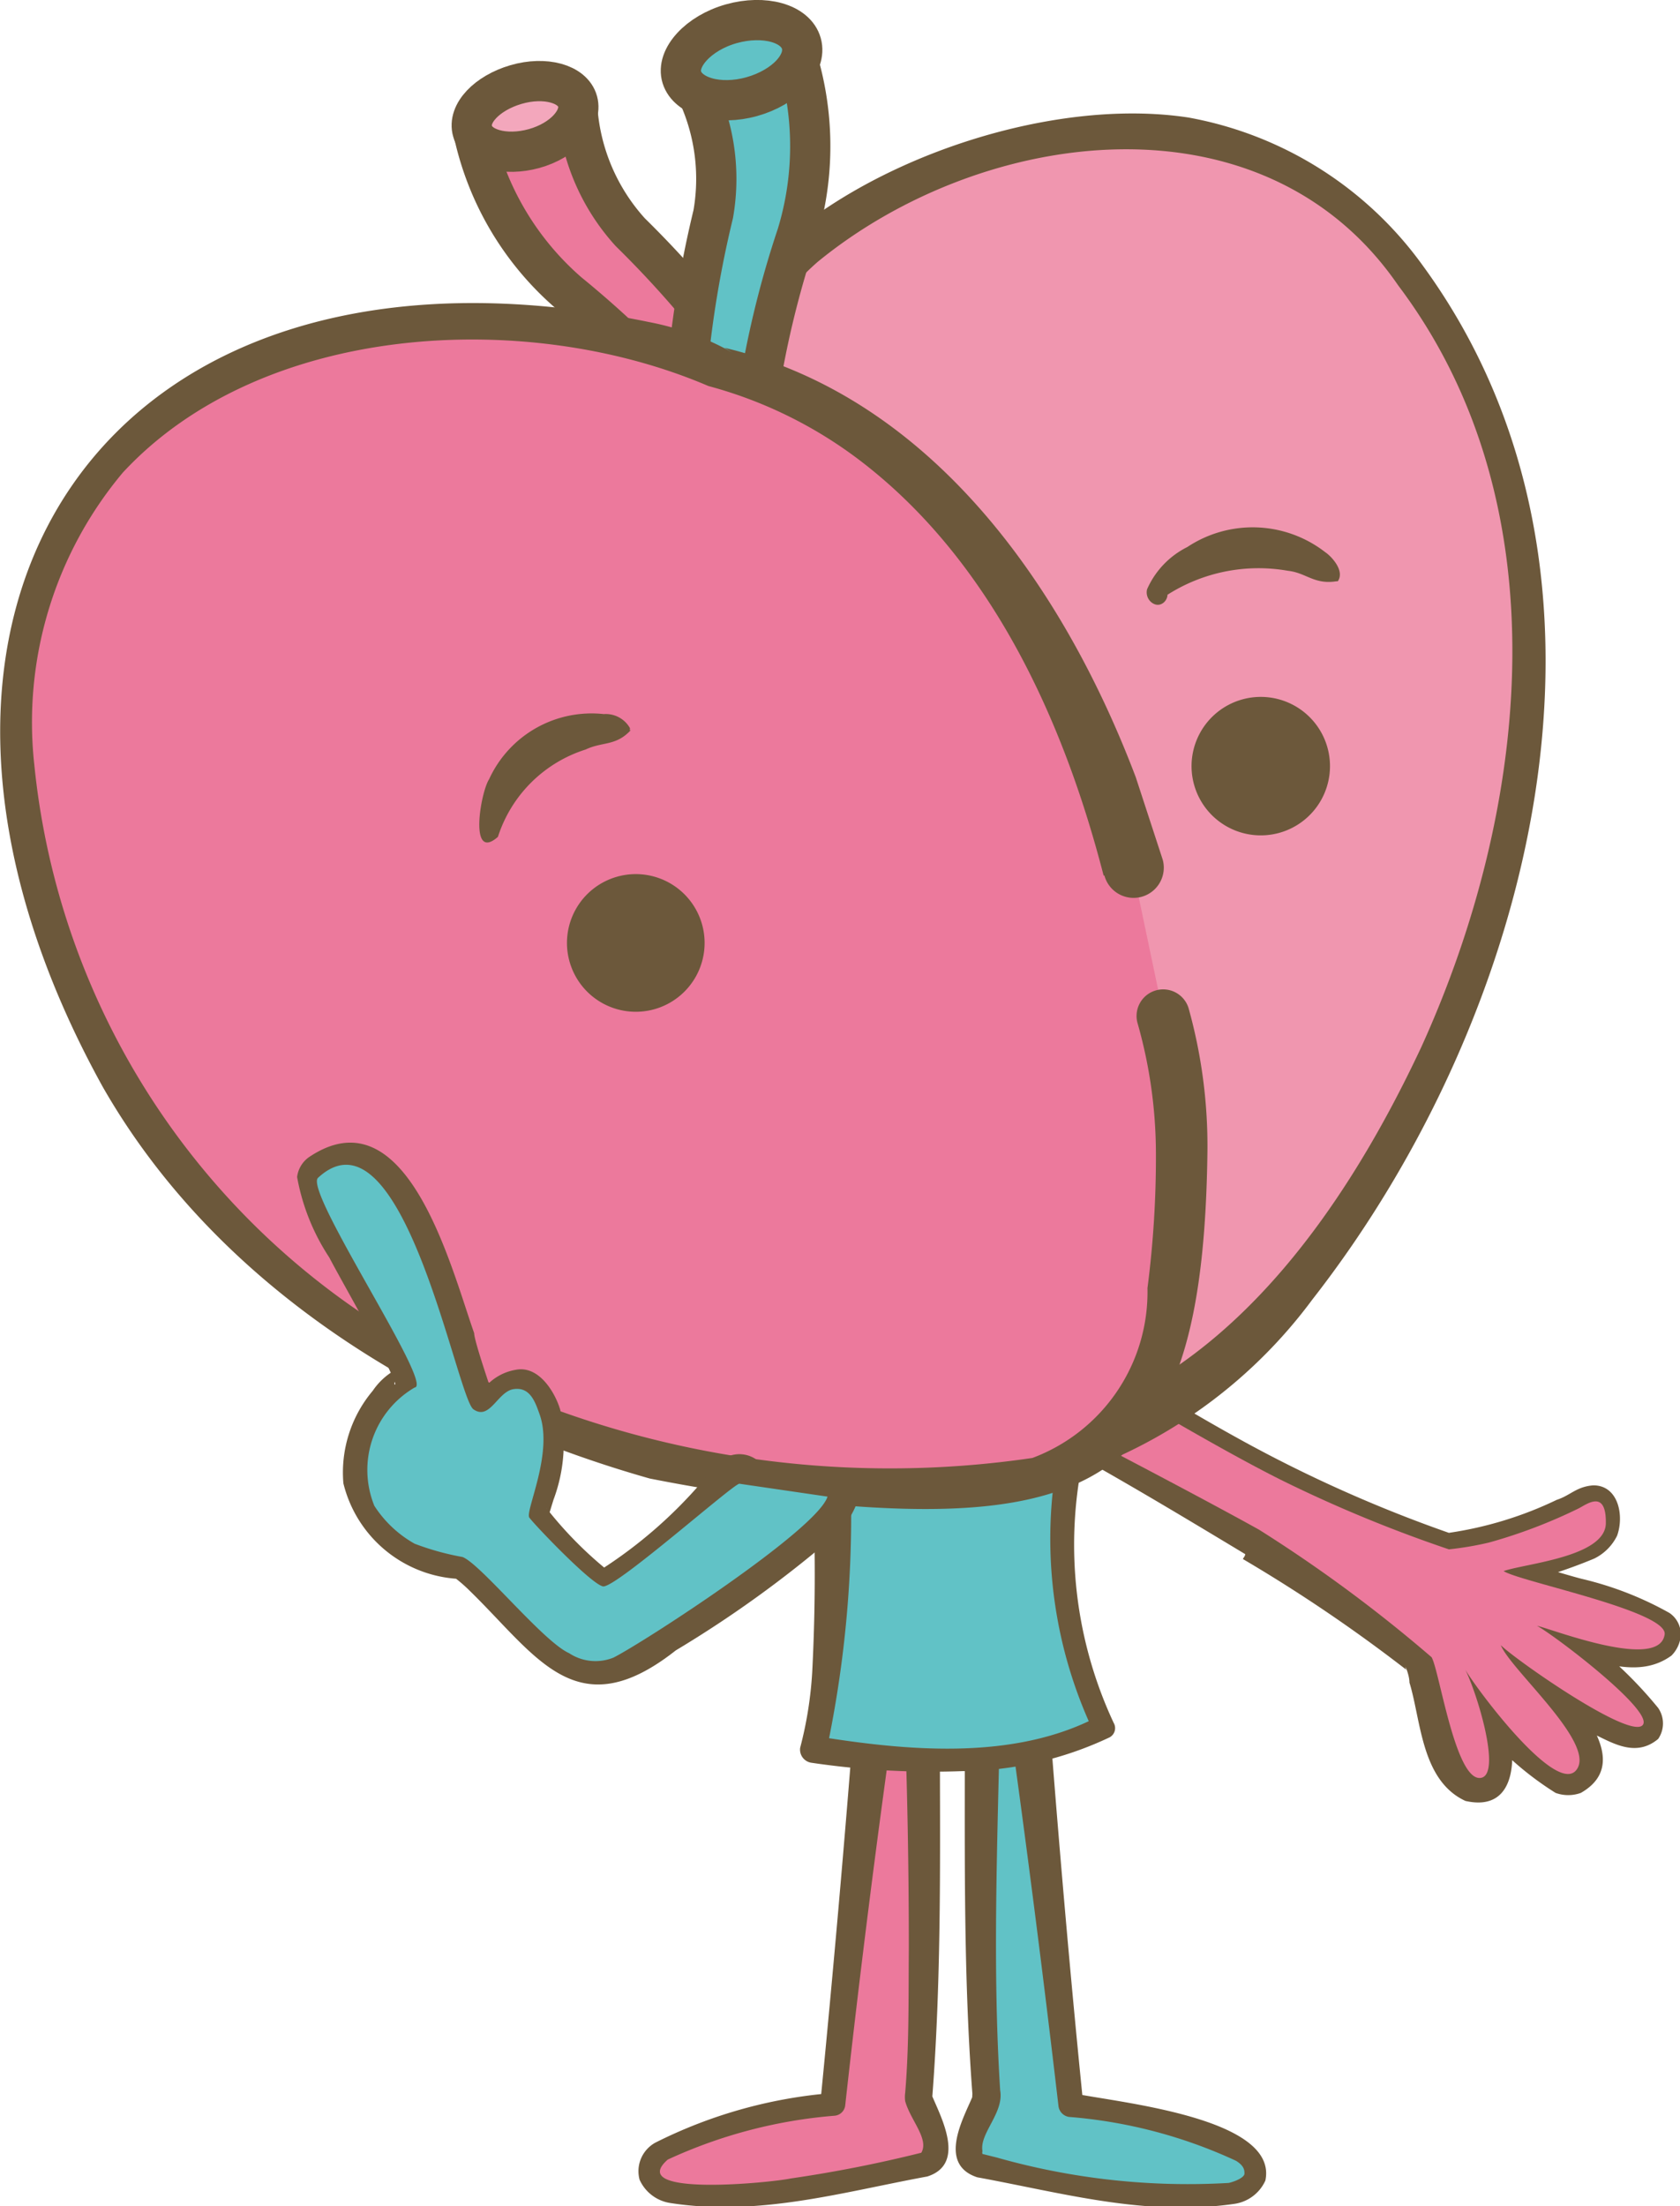 <svg xmlns="http://www.w3.org/2000/svg" width="14.73mm" height="19.34mm" viewBox="0 0 41.74 54.81">
  <defs>
    <style>
      .a, .g {
        fill: #61c2c6;
      }

      .b {
        fill: #6c583b;
      }

      .c, .d {
        fill: #ec799c;
      }

      .d, .e, .g {
        stroke: #6c583b;
      }

      .d, .g {
        stroke-linecap: round;
        stroke-linejoin: round;
      }

      .e {
        fill: #f3a7bc;
        stroke-miterlimit: 10;
      }

      .f {
        fill: #f096af;
      }
    </style>
  </defs>
  <g>
    <g>
      <g>
        <path class="a" d="M25.55,42.48l1.06,9.79s5.1.63,4.56,1.83-6.83-.33-6.83-.33a.45.45,0,0,1-.28-.54c0-.33.45-1,.44-1.15-.24-2-.1-9.63-.1-9.63"/>
        <path class="b" d="M26.05,42.43c.25,3.27.53,6.54.86,9.8L26.65,52c1.09.23,5.12.6,4.79,2.17a1,1,0,0,1-.77.58c-2.21.32-4.26-.27-6.39-.66-1-.33-.33-1.49-.12-2,0,0,0,.07,0,.07a.61.61,0,0,1,0-.14c-.24-3.17-.18-6.35-.19-9.53a.44.44,0,1,1,.88,0c-.06,3.14-.2,6.31,0,9.44.1.56-.52,1.07-.44,1.51a.11.11,0,0,0,0,.07l.36.09a17.41,17.41,0,0,0,5.76.63c.21-.05.39-.15.39-.23s0-.19-.21-.32a12.13,12.13,0,0,0-4.15-1.09.31.31,0,0,1-.26-.26q-.57-4.89-1.25-9.76a.5.5,0,1,1,1-.11Z"/>
      </g>
      <g>
        <path class="c" d="M21.73,42.48l-1.05,9.79s-5.11.63-4.57,1.83S23,53.77,23,53.77s.32-.09.27-.54-.45-1-.43-1.15c.24-2,.09-9.63.09-9.63"/>
        <path class="b" d="M22.23,42.54Q21.54,47.42,21,52.3a.29.29,0,0,1-.26.26,12.19,12.19,0,0,0-4.15,1.09c-1.07.94,2.59.57,3.05.47a32.74,32.74,0,0,0,3.25-.64c.2-.34-.27-.81-.4-1.28a.74.74,0,0,1,0-.21c.1-1.19.08-2.39.09-3.59q0-3-.11-5.94a.44.44,0,0,1,.88,0c0,3.23.06,6.46-.19,9.68a.56.56,0,0,0,0-.07c.22.53.85,1.69-.12,2-2.12.39-4.18,1-6.38.66a1,1,0,0,1-.77-.58.81.81,0,0,1,.39-.92A11.89,11.89,0,0,1,20.64,52l-.26.26q.48-4.89.86-9.8a.5.5,0,1,1,1,.11Z"/>
      </g>
      <g>
        <path class="a" d="M20.61,35.77s.31,5.49-.4,7.68c0,0,4.71.88,7.23-.57a10.32,10.32,0,0,1-.78-6.71C27.48,32.34,20.61,35.77,20.61,35.77Z"/>
        <path class="b" d="M21,36.06a.33.33,0,0,0,.1-.25V36a28.17,28.17,0,0,1-.58,7.56l-.25-.43c2.28.37,4.92.61,7-.48l-.1.37a11.22,11.22,0,0,1-.8-7.26c.13-2.35-4.35-.18-5.4.31Zm-.89-.35c.19-.36.39-.37.72-.53,1.62-.64,6.31-2.58,6.18.62a10.45,10.45,0,0,0,.66,7,.26.26,0,0,1-.1.36A8.72,8.72,0,0,1,23.9,44a20.47,20.47,0,0,1-3.75-.21.33.33,0,0,1-.27-.37,9.56,9.56,0,0,0,.3-1.89,46.94,46.94,0,0,0-.06-5.81Z"/>
      </g>
      <g>
        <g>
          <path class="d" d="M18.85,9.57a25.78,25.78,0,0,0-3.19-3.8,5.11,5.11,0,0,1-1.32-3.12l-1.29-.08-1.27.79a7.31,7.31,0,0,0,2.34,3.91,24.73,24.73,0,0,1,3.09,3S18.53,10,18.85,9.57Z"/>
          <path class="e" d="M11.74,3.26c.12.44.81.63,1.53.43s1.2-.73,1.08-1.17-.81-.63-1.53-.42S11.61,2.82,11.74,3.26Z"/>
        </g>
        <g>
          <path class="b" d="M30.94,38.61c-1.66-1-3.42-2.06-5.18-3-.43-.29-.33-1.09-.18-1.54A1.15,1.15,0,0,1,27,33.5c1.26.77,2.52,1.55,3.81,2.26A34,34,0,0,0,36,38.08a9.27,9.27,0,0,0,2.68-.82c.34-.11.49-.33.91-.36.62,0,.77.75.59,1.25a1.24,1.24,0,0,1-.57.57,12.92,12.92,0,0,1-2.14.68l.07-.71a2.15,2.15,0,0,0,.35.12c.3.09,1.09.33,1.4.41a8.34,8.34,0,0,1,2.19.85.64.64,0,0,1,.28.58.8.8,0,0,1-.23.48c-.8.58-1.74.14-2.55,0l-.89-.27.29-.84a10.4,10.4,0,0,1,2.82,2.41.68.68,0,0,1,0,.77c-.62.52-1.27,0-1.74-.18a13.25,13.25,0,0,1-2.55-1.83l.88-.53a4.1,4.1,0,0,0,.49.62c.62.76,2.45,2.43,1,3.26a.92.92,0,0,1-.63,0,7.77,7.77,0,0,1-2.15-2,6.34,6.34,0,0,1-.66-.92.58.58,0,0,1,1-.53,7.16,7.16,0,0,1,.57,1.52c.27.82.37,2.44-1,2.13-1.1-.51-1.1-2-1.39-2.94,0-.21-.15-.52-.08-.32a38.57,38.57,0,0,0-4.06-2.75l.05-.08Zm.73-1.21a40.08,40.08,0,0,1,4.23,3.08,1.35,1.35,0,0,1,.25.34c.29.86.3,1.82.66,2.6,0,.13.14.16,0,.09a.45.45,0,0,0-.48.24,5.68,5.68,0,0,0-.51-2.1l1-.52A17,17,0,0,0,38,42.48a5.09,5.09,0,0,0,1.07,1s0,0-.16,0a.29.29,0,0,0-.2.19C38.31,42.74,37.3,42,36.77,41a.51.51,0,0,1,.83-.58,11.16,11.16,0,0,0,1.48,1.19,5.66,5.66,0,0,0,1.5.81s0-.06-.16.1a.38.38,0,0,0-.08.31,10.27,10.27,0,0,0-2.46-2.1.44.44,0,0,1-.13-.61.43.43,0,0,1,.49-.19c.71.2,1.19.4,1.87.53a2.36,2.36,0,0,0,.77,0c.07,0,0,0,0,0,0,.26.09.2,0,.19a15,15,0,0,0-2.83-1,5.19,5.19,0,0,1-1-.38.38.38,0,0,1-.15-.53c.33-.37,1-.32,1.34-.47s1.33-.29,1.15-.76c0,0,.09.11.17.1l-.08,0a10.45,10.45,0,0,1-2.67,1,2.06,2.06,0,0,1-1.3,0,51.35,51.35,0,0,1-9-4.48l.17.06c-.1,0-.21,0-.23,0s-.09.44,0,.68l-.25-.31c1.8.9,3.61,1.73,5.4,2.72l.05-.08Z"/>
          <path class="c" d="M31.28,38C29.48,37,26,35.2,26,35.2s-.38-1.47.81-1.29c0,0,3.28,2,5.11,2.9A34,34,0,0,0,36,38.49a7.89,7.89,0,0,0,1-.17,12.87,12.87,0,0,0,2.23-.85c.21-.11.68-.47.67.37s-2,1-2.54,1.19c.39.26,4.11,1,4,1.58-.14.91-2.85-.16-3.17-.22.43.23,3,2.18,2.61,2.48s-3.2-1.68-3.51-2c.24.61,2.41,2.47,1.87,3.11s-2.68-2.3-2.79-2.57c.28.48,1,2.76.39,2.76s-1-2.68-1.19-3A35.82,35.82,0,0,0,31.28,38Z"/>
        </g>
        <g>
          <path class="f" d="M19.36,32.25a20.64,20.64,0,0,1-3.17-20.69A9.2,9.2,0,0,1,18,8.86s1.23-4.45,8.91-5.53S38.76,11,37.9,18.15c-1.25,10.33-7.32,16.74-11.08,17.72"/>
          <path class="b" d="M18.78,32.72a21.29,21.29,0,0,1-4.5-15.92c.44-3.1,1.12-6.1,3.37-8.3C18.81,5,25.15,2.25,29.53,2.92a9.19,9.19,0,0,1,5.83,3.69c5.62,7.71,2.72,18.67-2.75,25.67A12.36,12.36,0,0,1,27,36.51a.66.66,0,1,1-.33-1.28c4.13-1.35,6.87-5.43,8.65-9.23,2.68-5.9,3.53-13.46-.58-18.91-3.35-4.88-10.33-3.94-14.43-.58a7.06,7.06,0,0,0-1.9,2.7c-2,2.07-2.59,4.93-3,7.72A19.9,19.9,0,0,0,20,31.78a.75.75,0,0,1-1.17.94Z"/>
        </g>
        <g>
          <path class="g" d="M17,10.23a26.84,26.84,0,0,1,.72-4.91A5.08,5.08,0,0,0,17.17,2l1.08-.72,1.47-.1a7.53,7.53,0,0,1,.08,4.66,24.08,24.08,0,0,0-1,4.21S17.51,10.46,17,10.23Z"/>
          <path class="g" d="M19.91,1.08c.14.5-.41,1.09-1.23,1.32s-1.59,0-1.74-.48S17.35.82,18.17.59,19.77.58,19.91,1.08Z"/>
        </g>
        <g>
          <path class="c" d="M28.14,21.56C25.09,10.25,17.9,9.16,17.9,9.16c-2-1.39-16.2-3.7-17.49,8,0,0-1.12,14.36,15.79,19.17a32.14,32.14,0,0,0,9.3.51A4.86,4.86,0,0,0,29.09,32s.66-4.06-.18-6.77"/>
          <path class="b" d="M27.42,21.75c-1-3.88-2.81-7.85-6.08-10.33A10.85,10.85,0,0,0,17.6,9.59C13.1,7.66,6.52,8,3.05,11.74A9.65,9.65,0,0,0,.85,19,18.71,18.71,0,0,0,12.09,34.32a24.33,24.33,0,0,0,13.56,1.9A4.4,4.4,0,0,0,28.51,32a25.2,25.2,0,0,0,.21-3.37,11.87,11.87,0,0,0-.45-3.19.66.66,0,0,1,1.26-.4A12.73,12.73,0,0,1,30,28.61c-.1,7.93-2.44,9.53-10.28,8.67-1.17-.12-2.42-.32-3.58-.55C10.64,35.17,5.41,32,2.55,27-4,15.15,2.63,5.22,16.12,8a6.85,6.85,0,0,1,2.08.76L18,8.64c5.18,1.23,8.45,6,10.22,10.67l.67,2.05a.75.75,0,1,1-1.45.39Z"/>
        </g>
        <path class="b" d="M33.21,14.44c-.56.09-.75-.21-1.21-.26a4.21,4.21,0,0,0-3,.6s0-.13-.1-.2c.26.17,0,.58-.27.4a.32.32,0,0,1-.13-.34,2.13,2.13,0,0,1,1-1.05,2.94,2.94,0,0,1,3.43.13c.15.1.49.46.31.72Z"/>
        <path class="b" d="M15.67,18.14c-.37.4-.7.28-1.12.48a3.35,3.35,0,0,0-2.18,2.17c-.73.64-.43-1.11-.22-1.43A2.8,2.8,0,0,1,15,17.74a.69.69,0,0,1,.64.33.06.06,0,0,1,0,.07Z"/>
        <path class="b" d="M29.67,19.5a1.72,1.72,0,1,0,1.18-2.12A1.72,1.72,0,0,0,29.67,19.5Z"/>
        <path class="b" d="M14.15,23.89a1.71,1.71,0,1,0,1.18-2.11A1.71,1.71,0,0,0,14.15,23.89Z"/>
      </g>
    </g>
    <g>
      <path class="b" d="M18.52,37.59a.34.34,0,0,0,.2-.08c-1.29.49-2.29,1.57-3.51,2.28a.59.59,0,0,1-.5,0,9,9,0,0,1-1.9-1.8.63.63,0,0,1-.09-.2.49.49,0,0,1,0-.16c.15-.81.62-2,.11-2.65,0,0,0,0,0,0l-.21.24a.94.94,0,0,1-.56.35.71.71,0,0,1-.71-.33,4.29,4.29,0,0,1-.19-.5c-.28-.83-1.67-6.14-2.89-5.07a.39.39,0,0,0,.12-.16.55.55,0,0,0,0-.17c.53,1.45,1.94,3.31,2.47,4.78a.75.75,0,0,1,0,.51c0,.2-.37.43-.53.43l.08,0a2.06,2.06,0,0,0-.27.27,1.69,1.69,0,0,0-.33,1.8,1.93,1.93,0,0,0,1.21.85,3.06,3.06,0,0,1,.8.2c1.2.72,1.77,2,3,2.48.37,0,.91-.48,1.3-.68A22.31,22.31,0,0,0,20,37a.66.66,0,0,1,1.27.39,2.11,2.11,0,0,1-.58.8A28.45,28.45,0,0,1,16.79,41c-2.46,1.94-3.44.16-5.11-1.47a3.78,3.78,0,0,0-.35-.31,3.12,3.12,0,0,1-2.8-2.37,3.15,3.15,0,0,1,.73-2.3,1.67,1.67,0,0,1,1-.69.54.54,0,0,0-.44.34c-.05.28,0,.18,0,.18-.19-.58-1.34-2.56-1.64-3.14a5.35,5.35,0,0,1-.8-2,.71.71,0,0,1,.29-.49c2.44-1.65,3.54,2.76,4.11,4.37,0,.2.45,1.49.47,1.57-.09-.11-.11-.15-.27-.14s-.08,0,0,0a1.29,1.29,0,0,1,.83-.52c.6-.12,1,.61,1.11,1a4,4,0,0,1-.17,2.23s-.12.39-.12.39,0,0,0-.07a.26.26,0,0,0-.06-.12A9.65,9.65,0,0,0,15.08,39a.43.43,0,0,0-.16,0,11.43,11.43,0,0,0,2.54-2.21c.06-.1.28-.32.35-.41a.74.74,0,1,1,.71,1.21Z"/>
      <path class="a" d="M18.37,36.86c-.15,0-3.09,2.61-3.39,2.55s-1.72-1.55-1.83-1.71.61-1.61.25-2.58c-.11-.31-.24-.67-.64-.61s-.59.79-1,.5S10,27.32,7.9,29.26c-.36.33,2.9,5.17,2.4,5.21a2.37,2.37,0,0,0-1,2.94,2.85,2.85,0,0,0,1,.94,6.61,6.61,0,0,0,1.19.33c.45.17,2,2.1,2.65,2.39a1.19,1.19,0,0,0,1.1.11c.72-.36,5.06-3.17,5.32-4"/>
    </g>
  </g>
</svg>
